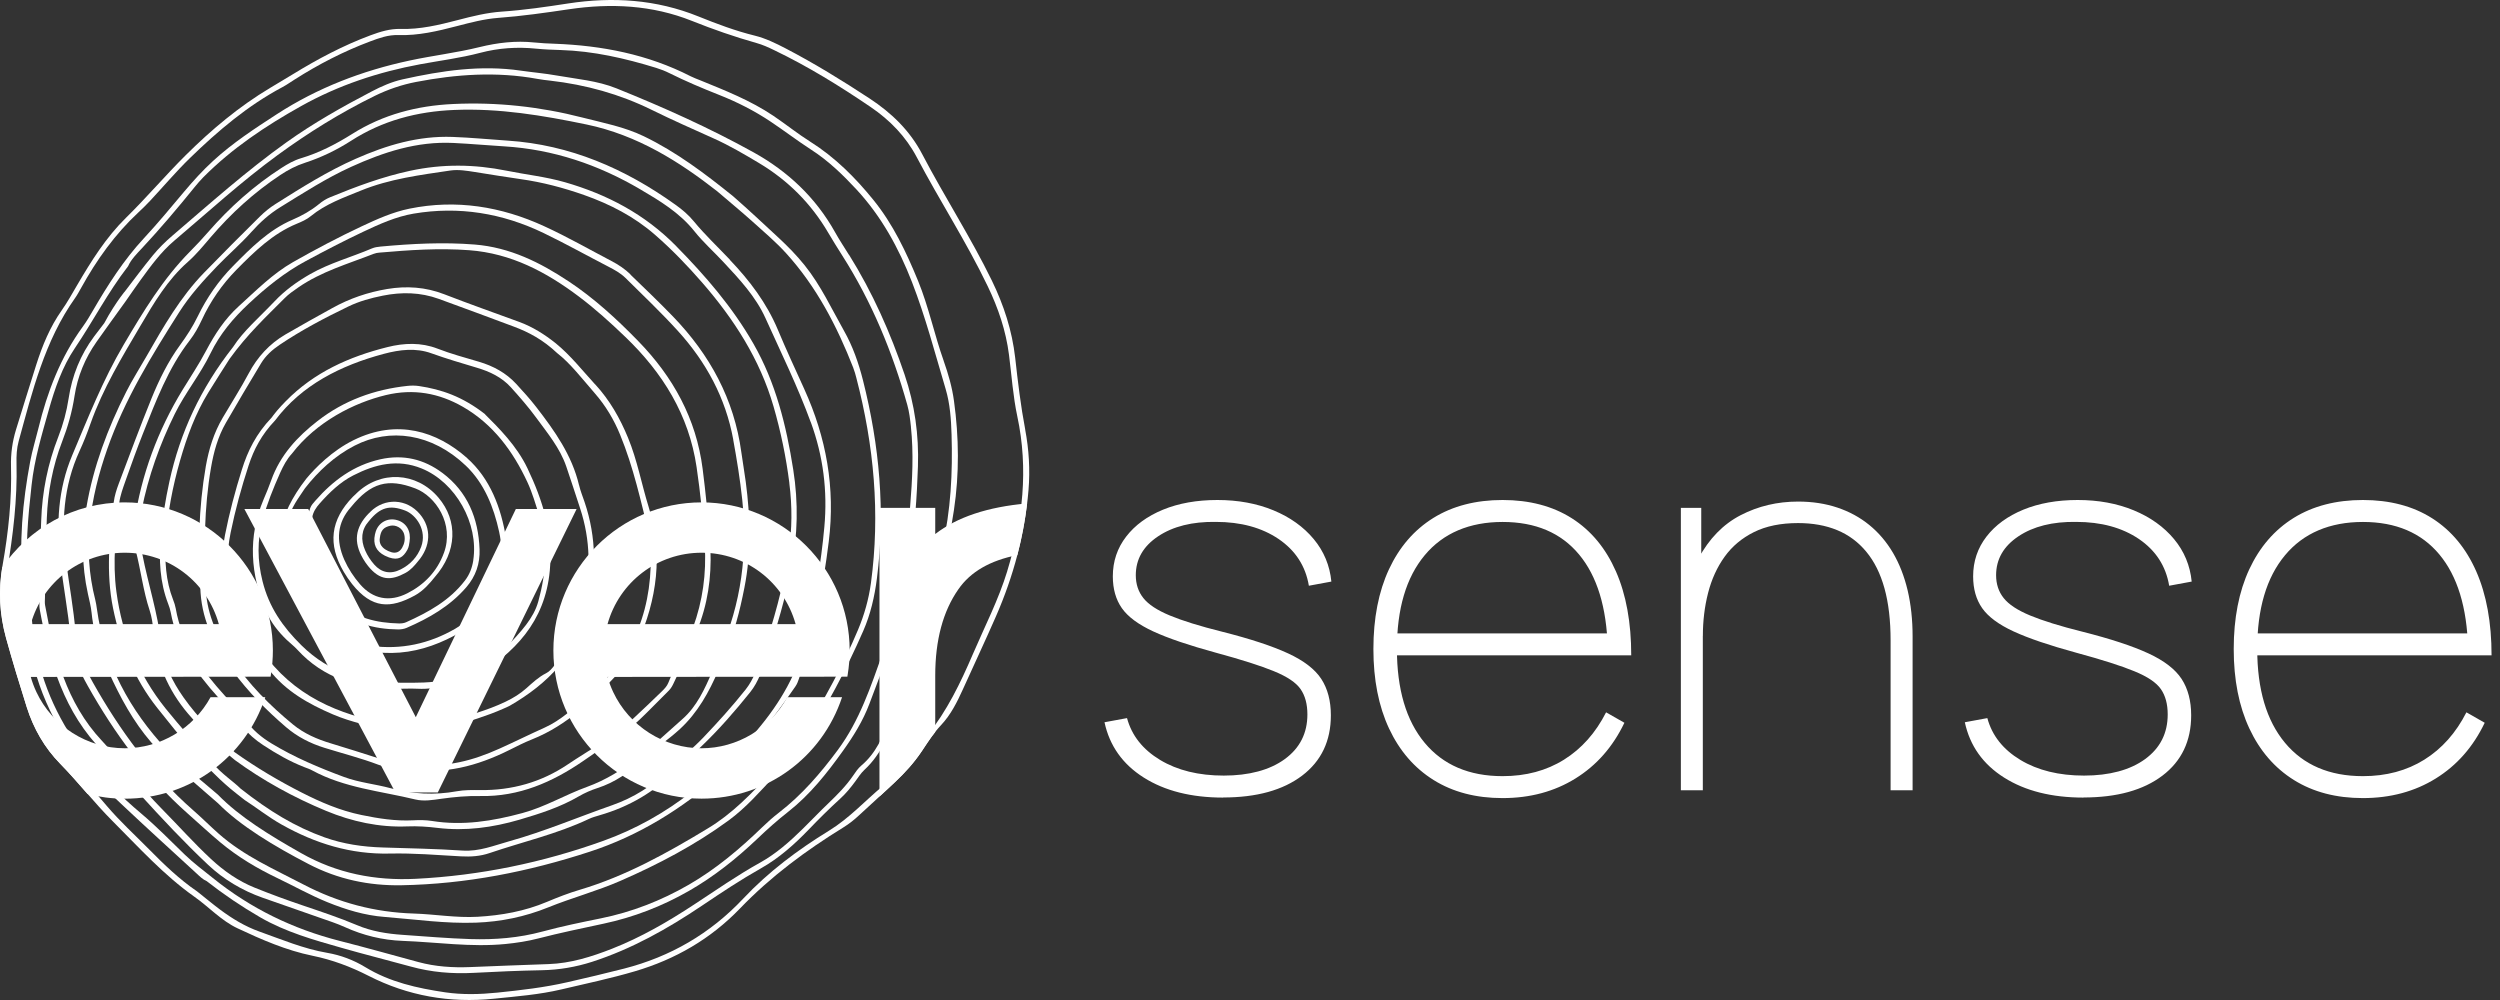 <?xml version="1.0" encoding="UTF-8"?> <svg xmlns="http://www.w3.org/2000/svg" width="170" height="68" viewBox="0 0 170 68" fill="none"><rect x="0" y="0" width="170" height="68" fill="#333333" stroke="none"/><path d="M83.18 54.236C81.012 54.236 79.209 53.781 77.775 52.874C76.341 51.968 75.451 50.713 75.106 49.113L76.637 48.831C76.958 50.016 77.706 50.964 78.885 51.675C80.064 52.385 81.508 52.74 83.215 52.74C84.921 52.74 86.341 52.367 87.365 51.619C88.389 50.871 88.903 49.858 88.903 48.579C88.903 47.879 88.748 47.307 88.441 46.862C88.134 46.417 87.531 46.011 86.634 45.645C85.738 45.276 84.421 44.856 82.677 44.383C80.85 43.884 79.433 43.404 78.419 42.935C77.406 42.467 76.696 41.939 76.285 41.353C75.875 40.767 75.672 40.047 75.672 39.192C75.672 38.171 75.975 37.272 76.579 36.489C77.182 35.706 78.019 35.096 79.085 34.658C80.15 34.221 81.384 34 82.784 34C84.183 34 85.466 34.234 86.597 34.703C87.727 35.172 88.641 35.824 89.334 36.658C90.027 37.492 90.427 38.457 90.533 39.547L89.003 39.83C88.779 38.492 88.093 37.434 86.948 36.654C85.804 35.879 84.38 35.489 82.673 35.489C81.074 35.465 79.767 35.793 78.754 36.468C77.74 37.144 77.234 38.026 77.234 39.116C77.234 39.719 77.406 40.24 77.751 40.671C78.095 41.105 78.692 41.498 79.547 41.853C80.402 42.208 81.584 42.577 83.104 42.956C85.025 43.442 86.521 43.935 87.593 44.432C88.665 44.928 89.42 45.511 89.851 46.173C90.282 46.838 90.499 47.662 90.499 48.644C90.499 50.385 89.847 51.754 88.544 52.743C87.241 53.733 85.448 54.229 83.173 54.229L83.18 54.236Z" fill="white"></path><path d="M102.172 54.27C100.358 54.27 98.797 53.86 97.487 53.043C96.177 52.226 95.167 51.057 94.456 49.541C93.746 48.024 93.391 46.221 93.391 44.135C93.391 42.05 93.743 40.229 94.45 38.712C95.156 37.196 96.163 36.031 97.473 35.217C98.783 34.407 100.351 34 102.175 34C103.999 34 105.584 34.414 106.888 35.245C108.191 36.075 109.19 37.278 109.883 38.854C110.576 40.429 110.924 42.332 110.924 44.563H109.325V44.063C109.252 41.301 108.604 39.181 107.377 37.706C106.15 36.23 104.416 35.493 102.175 35.493C99.934 35.493 98.131 36.248 96.876 37.761C95.618 39.271 94.991 41.398 94.991 44.135C94.991 46.872 95.618 48.999 96.876 50.509C98.131 52.019 99.9 52.778 102.175 52.778C103.764 52.778 105.157 52.405 106.353 51.657C107.549 50.909 108.504 49.837 109.214 48.438L110.459 49.148C109.676 50.785 108.566 52.047 107.132 52.936C105.698 53.826 104.043 54.27 102.172 54.27ZM94.35 44.563V43.07H109.997V44.563H94.35Z" fill="white"></path><path d="M114.299 53.739V34.534H115.685V38.447H115.792V53.739H114.299ZM128.561 53.739V43.57C128.561 42.194 128.423 41.008 128.144 40.005C127.865 39.002 127.454 38.175 126.906 37.516C126.362 36.858 125.7 36.368 124.924 36.048C124.148 35.727 123.262 35.569 122.266 35.569C121.094 35.569 120.094 35.772 119.27 36.182C118.446 36.592 117.781 37.151 117.271 37.861C116.761 38.571 116.388 39.392 116.151 40.316C115.913 41.239 115.795 42.218 115.795 43.249L114.41 43.284C114.41 41.091 114.772 39.323 115.496 37.975C116.22 36.63 117.174 35.648 118.367 35.031C119.56 34.414 120.86 34.107 122.27 34.107C123.242 34.107 124.135 34.245 124.945 34.517C125.755 34.789 126.479 35.182 127.113 35.7C127.747 36.217 128.285 36.847 128.723 37.592C129.161 38.34 129.492 39.188 129.719 40.143C129.943 41.098 130.057 42.143 130.057 43.28V53.736H128.564L128.561 53.739Z" fill="white"></path><path d="M141.682 54.236C139.513 54.236 137.71 53.781 136.276 52.874C134.842 51.968 133.953 50.713 133.608 49.113L135.139 48.831C135.459 50.016 136.207 50.964 137.386 51.675C138.565 52.385 140.01 52.74 141.716 52.74C143.423 52.74 144.843 52.367 145.867 51.619C146.891 50.871 147.404 49.858 147.404 48.579C147.404 47.879 147.249 47.307 146.942 46.862C146.635 46.417 146.032 46.011 145.136 45.645C144.24 45.276 142.923 44.856 141.178 44.383C139.351 43.884 137.934 43.404 136.921 42.935C135.907 42.467 135.197 41.939 134.787 41.353C134.377 40.767 134.173 40.047 134.173 39.192C134.173 38.171 134.477 37.272 135.08 36.489C135.683 35.706 136.521 35.096 137.586 34.658C138.651 34.221 139.886 34 141.285 34C142.685 34 143.967 34.234 145.098 34.703C146.229 35.172 147.142 35.824 147.835 36.658C148.528 37.492 148.928 38.457 149.035 39.547L147.504 39.83C147.28 38.492 146.594 37.434 145.45 36.654C144.305 35.879 142.881 35.489 141.175 35.489C139.575 35.465 138.269 35.793 137.255 36.468C136.242 37.144 135.735 38.026 135.735 39.116C135.735 39.719 135.907 40.24 136.252 40.671C136.597 41.105 137.193 41.498 138.048 41.853C138.903 42.208 140.085 42.577 141.606 42.956C143.526 43.442 145.022 43.935 146.094 44.432C147.166 44.928 147.921 45.511 148.352 46.173C148.783 46.838 149 47.662 149 48.644C149 50.385 148.349 51.754 147.046 52.743C145.743 53.733 143.95 54.229 141.675 54.229L141.682 54.236Z" fill="white"></path><path d="M160.673 54.27C158.86 54.27 157.298 53.86 155.988 53.043C154.678 52.226 153.668 51.057 152.958 49.541C152.248 48.024 151.893 46.221 151.893 44.135C151.893 42.05 152.244 40.229 152.951 38.712C153.658 37.196 154.664 36.031 155.974 35.217C157.284 34.407 158.853 34 160.677 34C162.5 34 164.086 34.414 165.389 35.245C166.692 36.075 167.692 37.278 168.385 38.854C169.078 40.429 169.426 42.332 169.426 44.563H167.826V44.063C167.754 41.301 167.106 39.181 165.879 37.706C164.651 36.23 162.917 35.493 160.677 35.493C158.436 35.493 156.633 36.248 155.378 37.761C154.12 39.271 153.492 41.398 153.492 44.135C153.492 46.872 154.12 48.999 155.378 50.509C156.633 52.019 158.401 52.778 160.677 52.778C162.266 52.778 163.658 52.405 164.855 51.657C166.051 50.909 167.006 49.837 167.716 48.438L168.96 49.148C168.178 50.785 167.068 52.047 165.634 52.936C164.2 53.826 162.545 54.27 160.673 54.27ZM152.848 44.563V43.07H168.495V44.563H152.848Z" fill="white"></path><path d="M64.175 24.551C63.537 22.755 63.154 20.873 62.431 19.105C61.627 17.146 60.731 15.251 59.397 13.603C58.156 12.072 56.777 10.693 55.102 9.638C54.236 9.094 53.433 8.442 52.581 7.87C51.034 6.829 49.31 6.153 47.597 5.453C47.383 5.367 47.162 5.288 46.959 5.184C44.049 3.695 40.933 3.095 37.706 2.974C37.244 2.957 36.782 2.937 36.327 2.888C35.069 2.757 33.849 2.899 32.611 3.202C31.046 3.588 29.436 3.778 27.857 4.116C24.641 4.805 21.604 5.963 18.818 7.77C17.319 8.742 15.826 9.717 14.495 10.938C13.782 11.589 13.137 12.303 12.516 13.041C11.617 14.113 10.727 15.188 9.776 16.212C8.414 17.681 7.335 19.37 6.328 21.104C6.111 21.48 5.891 21.852 5.636 22.204C4.115 24.286 3.216 26.644 2.609 29.136C2.426 29.884 2.195 30.622 2.054 31.377C1.533 34.152 1.275 36.941 1.568 39.775C1.695 41.006 1.74 42.243 1.923 43.474C2.433 46.932 3.936 49.889 6.142 52.523C6.784 53.292 7.511 53.975 8.235 54.657C9.924 56.253 11.648 57.812 13.358 59.387C13.578 59.59 13.789 59.804 14.057 59.918C15.219 60.828 16.429 61.645 17.684 62.372C19.415 63.376 21.328 63.913 23.231 64.454C24.782 64.899 26.351 65.289 27.909 65.72C29.322 66.113 30.753 66.233 32.215 66.154C33.759 66.068 35.307 66.006 36.855 65.975C38.02 65.951 39.147 65.761 40.254 65.406C42.946 64.537 45.387 63.165 47.734 61.586C49.051 60.7 50.372 59.821 51.758 59.039C52.968 58.356 54.016 57.425 54.988 56.415C55.677 55.698 56.384 54.995 57.118 54.326C57.518 53.964 57.849 53.557 58.163 53.13C58.359 52.861 58.542 52.572 58.783 52.347C59.976 51.244 60.524 49.769 61.065 48.29C61.41 47.349 61.731 46.397 62.082 45.456C63.389 41.967 64.316 38.368 64.868 34.683C65.237 32.225 65.213 29.736 64.871 27.265C64.744 26.33 64.485 25.43 64.171 24.544L64.175 24.551ZM64.068 37.234C63.703 38.799 63.272 40.347 62.882 41.905C62.282 44.319 61.238 46.573 60.452 48.917C60.059 50.086 59.556 51.227 58.57 52.058C58.346 52.247 58.173 52.506 58.004 52.754C57.529 53.447 56.946 54.033 56.346 54.609C55.746 55.181 55.174 55.784 54.584 56.364C53.705 57.229 52.778 58.049 51.709 58.646C50.144 59.514 48.679 60.538 47.186 61.517C45.411 62.683 43.584 63.741 41.609 64.517C40.219 65.061 38.809 65.506 37.306 65.558C35.531 65.616 33.752 65.692 31.977 65.761C30.787 65.809 29.608 65.734 28.45 65.42C26.668 64.937 24.892 64.437 23.103 63.982C19.928 63.172 17.039 61.776 14.471 59.701C13.826 59.18 13.154 58.687 12.561 58.111C11.586 57.163 10.634 56.191 9.597 55.316C8.252 54.181 6.994 52.951 5.908 51.558C4.098 49.238 2.847 46.645 2.361 43.698C2.136 42.34 2.095 40.964 1.94 39.603C1.685 37.376 1.906 35.187 2.147 32.99C2.336 31.253 2.836 29.578 3.309 27.906C3.726 26.423 4.236 24.938 5.094 23.669C6.328 21.849 7.335 19.877 8.711 18.101C8.914 17.643 9.293 17.264 9.655 16.878C10.903 15.54 12.085 14.144 13.237 12.72C13.427 12.489 13.62 12.258 13.83 12.048C15.791 10.076 18.077 8.556 20.476 7.215C23.007 5.798 25.727 4.898 28.567 4.371C29.929 4.119 31.308 3.947 32.642 3.595C33.911 3.261 35.166 3.178 36.455 3.309C37.01 3.364 37.572 3.385 38.13 3.402C40.354 3.471 42.502 3.964 44.618 4.615C44.932 4.712 45.242 4.833 45.535 4.981C46.631 5.526 47.755 6.001 48.889 6.449C50.12 6.935 51.299 7.532 52.402 8.27C53.337 8.894 54.233 9.58 55.177 10.19C56.329 10.934 57.304 11.876 58.232 12.875C59.931 14.706 61.114 16.864 62.017 19.187C62.937 21.559 63.582 24.024 64.306 26.461C64.602 27.457 64.675 28.506 64.706 29.547C64.785 32.136 64.661 34.711 64.068 37.241V37.234Z" fill="white"></path><path d="M57.728 17.329C57.411 16.819 57.08 16.319 56.787 15.795C55.464 13.427 53.574 11.655 51.247 10.362C48.238 8.694 45.104 7.291 41.919 6.008C40.619 5.484 39.227 5.377 37.868 5.136C37.058 4.991 36.234 4.922 35.421 4.805C32.701 4.405 30.036 4.805 27.385 5.394C26.644 5.56 25.944 5.867 25.268 6.222C23.276 7.263 21.328 8.359 19.483 9.676C16.753 11.624 14.261 13.854 11.717 16.03C11.241 16.436 10.786 16.888 10.386 17.374C9.724 18.184 9.097 19.025 8.459 19.86L8.438 19.877C8.438 19.877 8.349 19.991 8.211 20.18C8.204 20.191 8.193 20.201 8.187 20.211C7.918 20.584 7.48 21.232 7.09 21.973C6.859 22.273 6.632 22.569 6.404 22.873C5.47 24.124 4.901 25.541 4.667 27.092C4.529 27.992 4.295 28.861 3.964 29.705C3.25 31.529 2.867 33.428 2.802 35.386C2.74 37.196 2.626 39.003 2.681 40.816C2.688 41.016 2.664 41.223 2.698 41.419C3.357 45.025 4.36 48.473 7.035 51.141C7.931 52.034 8.659 53.075 9.51 54.009C11.007 55.653 12.527 57.281 14.144 58.801C15.209 59.804 16.471 60.556 17.856 61.045C19.163 61.507 20.473 61.955 21.779 62.417C22.338 62.614 22.907 62.796 23.448 63.041C24.699 63.61 26.009 63.927 27.368 63.979C29.701 64.065 32.028 64.424 34.373 64.192C35.131 64.117 35.876 64.003 36.61 63.813C38.078 63.434 39.561 63.127 41.043 62.81C43.081 62.376 45.022 61.628 46.845 60.583C48.548 59.608 50.072 58.394 51.496 57.039C52.168 56.398 52.857 55.781 53.592 55.205C55.067 54.05 56.222 52.596 57.311 51.072C58.035 50.062 58.68 49.024 59.121 47.855C59.535 46.759 59.949 45.666 60.359 44.57C61.152 42.457 61.507 40.237 61.865 38.02C62.203 35.935 62.351 33.828 62.42 31.712C62.489 29.578 62.206 27.52 61.517 25.486C60.545 22.617 59.331 19.88 57.732 17.322L57.728 17.329ZM61.941 29.016C62.134 30.826 62.038 32.636 61.889 34.442C61.61 37.824 61.169 41.185 60.028 44.394C59.214 46.687 58.452 49 56.97 50.999C55.788 52.592 54.522 54.061 52.961 55.264C52.568 55.567 52.195 55.898 51.837 56.246C50.306 57.729 48.686 59.094 46.842 60.159C44.966 61.242 42.967 62.021 40.857 62.448C39.53 62.717 38.206 62.989 36.903 63.341C35.29 63.779 33.656 63.91 32.004 63.858C30.456 63.81 28.912 63.675 27.368 63.569C26.313 63.496 25.272 63.331 24.286 62.914C23.069 62.4 21.814 61.986 20.566 61.562C19.473 61.193 18.387 60.793 17.319 60.362C16.205 59.914 15.219 59.221 14.347 58.411C13.182 57.329 12.123 56.133 11.003 55.002C9.552 53.537 8.328 51.865 6.921 50.362C4.508 47.787 3.681 44.519 3.067 41.161C3.036 40.999 3.053 40.826 3.057 40.657C3.095 38.848 3.116 37.034 3.184 35.228C3.253 33.442 3.581 31.694 4.226 30.026C4.615 29.023 4.905 27.999 5.067 26.934C5.274 25.586 5.784 24.358 6.563 23.248C7.211 22.324 7.88 21.411 8.538 20.494C8.883 20.001 9.221 19.505 9.572 19.022C10.258 18.081 10.941 17.14 11.837 16.378C14.164 14.409 16.412 12.348 18.88 10.545C20.976 9.014 23.162 7.659 25.479 6.522C26.375 6.084 27.306 5.763 28.285 5.574C31.025 5.046 33.769 4.857 36.534 5.363C36.827 5.415 37.12 5.453 37.417 5.484C39.826 5.76 42.129 6.394 44.322 7.473C45.714 8.159 47.135 8.787 48.552 9.424C49.61 9.9 50.606 10.486 51.599 11.079C53.568 12.255 55.15 13.827 56.322 15.83C56.625 16.347 56.946 16.857 57.266 17.364C59.276 20.511 60.686 23.934 61.696 27.533C61.831 28.013 61.889 28.519 61.944 29.019L61.941 29.016Z" fill="white"></path><path d="M52.944 16.168C51.923 15.219 50.906 14.268 49.855 13.348C47.945 11.807 45.99 10.331 43.773 9.262C42.453 8.625 41.023 8.356 39.62 7.997C36.724 7.253 33.787 6.932 30.805 7.073C28.364 7.187 26.054 7.784 23.955 9.104C22.858 9.793 21.717 10.386 20.473 10.759C19.997 10.9 19.563 11.148 19.146 11.417C17.267 12.627 15.616 14.099 14.147 15.788C13.754 16.24 13.344 16.678 12.923 17.102C11.082 18.963 9.745 21.177 8.418 23.428C7.001 25.83 5.991 28.402 4.912 30.957C3.939 33.263 3.829 35.635 4.095 38.065C4.288 39.83 4.639 41.575 4.794 43.346C4.898 44.532 5.391 45.611 5.966 46.635C7.79 49.886 9.972 52.847 12.765 55.322C13.509 55.981 14.237 56.657 14.998 57.294C16.184 58.28 17.481 59.049 18.856 59.708C19.987 60.249 21.083 60.866 22.248 61.342C23.51 61.855 24.799 62.248 26.158 62.352C28.226 62.514 30.284 62.817 32.366 62.741C34.059 62.679 35.69 62.345 37.275 61.703C38.895 61.048 40.599 60.593 42.198 59.894C44.77 58.77 47.262 57.463 49.544 55.791C50.727 54.926 51.689 53.816 52.685 52.751C53.026 52.385 53.34 52.003 53.695 51.648C54.047 51.299 54.367 50.906 54.636 50.489C56.194 48.076 57.549 45.542 58.7 42.905C59.194 41.778 59.473 40.571 59.631 39.327C60.214 34.766 59.804 30.291 58.683 25.861C58.387 24.689 57.99 23.552 57.394 22.497C56.542 20.987 55.812 19.404 54.719 18.043C54.178 17.367 53.574 16.753 52.94 16.164L52.944 16.168ZM58.025 25.024C58.111 25.241 58.173 25.468 58.232 25.696C59.428 30.281 59.862 34.921 59.224 39.647C59.073 40.757 58.77 41.816 58.346 42.826C57.325 45.263 56.043 47.573 54.674 49.824C54.346 50.365 53.971 50.875 53.529 51.334C53.136 51.741 52.768 52.168 52.385 52.582C51.096 53.971 49.789 55.333 48.148 56.322C45.37 58.005 42.546 59.577 39.419 60.507C38.661 60.731 37.92 61.021 37.189 61.328C35.679 61.965 34.104 62.248 32.477 62.341C31.018 62.424 29.584 62.166 28.14 62.121C25.492 62.041 23.003 61.383 20.649 60.152C18.66 59.111 16.595 58.215 14.878 56.698C14.281 56.17 13.72 55.605 13.123 55.085C10.317 52.627 8.145 49.662 6.318 46.411C5.725 45.356 5.239 44.243 5.139 43.022C5.005 41.381 4.701 39.768 4.491 38.141C4.16 35.573 4.308 33.056 5.411 30.664C5.691 30.057 5.935 29.433 6.156 28.802C6.997 26.416 8.304 24.272 9.569 22.121C10.476 20.58 11.399 19.018 12.775 17.808C13.344 17.308 13.83 16.709 14.326 16.13C15.719 14.502 17.281 13.082 19.059 11.903C19.587 11.552 20.139 11.262 20.738 11.069C21.841 10.71 22.883 10.207 23.862 9.58C26.006 8.197 28.367 7.58 30.884 7.477C33.935 7.349 36.906 7.846 39.888 8.466C43.363 9.19 46.221 11.014 48.765 13.003C49.675 13.782 50.42 14.396 51.137 15.037C51.926 15.747 52.74 16.436 53.454 17.219C55.515 19.487 56.915 22.173 58.028 25.024H58.025Z" fill="white"></path><path d="M49.634 17.66C48.814 16.795 47.945 15.978 47.179 15.05C46.824 14.616 46.394 14.251 45.928 13.92C42.495 11.462 38.761 9.842 34.521 9.562C33.273 9.48 32.028 9.355 30.777 9.311C28.447 9.225 26.296 9.866 24.182 10.8C22.269 11.645 20.507 12.755 18.746 13.865C18.356 14.109 17.991 14.409 17.663 14.733C16.388 15.992 15.123 17.26 13.875 18.546C12.261 20.208 11.117 22.207 9.972 24.21C9.51 25.02 9.004 25.81 8.583 26.644C7.325 29.13 6.346 31.729 5.877 34.49C5.542 36.448 5.546 38.427 5.98 40.389C6.073 40.813 6.184 41.24 6.228 41.671C6.418 43.577 7.149 45.284 7.997 46.966C8.848 48.652 9.865 50.203 11.248 51.479C12.272 52.423 13.34 53.32 14.83 54.626C16.333 56.15 18.622 57.529 21.004 58.766C22.976 59.79 25.089 60.238 27.302 60.197C31.687 60.118 35.941 59.277 40.106 57.915C43.443 56.825 46.373 55.005 49.02 52.675C51.006 50.927 52.592 48.842 54.091 46.673C54.202 46.514 54.274 46.318 54.336 46.132C55.353 43.105 55.963 39.995 56.356 36.824C56.811 33.177 56.187 29.75 54.688 26.451C54.081 25.113 53.461 23.779 52.895 22.424C52.133 20.604 50.972 19.077 49.634 17.674V17.66ZM55.136 28.712C55.977 31.012 56.281 33.38 56.056 35.831C55.829 38.341 55.395 40.806 54.833 43.26C54.271 45.718 53.075 47.769 51.482 49.652C50.161 51.21 48.655 52.558 47.069 53.812C45.239 55.26 43.201 56.395 41.026 57.177C36.906 58.656 32.656 59.539 28.274 59.759C25.506 59.897 22.9 59.39 20.473 58.011C18.37 56.819 16.305 55.564 14.809 54.03C13.499 52.889 12.334 52.037 11.362 50.999C8.828 48.297 7.101 45.146 6.587 41.388C6.559 41.188 6.528 40.988 6.48 40.795C5.58 37.279 6.122 33.883 7.294 30.533C8.462 27.185 10.3 24.203 12.175 21.245C12.906 20.091 13.823 19.081 14.771 18.095C15.533 17.305 16.364 16.591 17.095 15.774C17.677 15.123 18.315 14.547 19.049 14.096C20.625 13.123 22.179 12.12 23.872 11.348C26.096 10.338 28.354 9.6 30.832 9.721C31.984 9.776 33.132 9.883 34.283 9.952C37.61 10.155 40.674 11.19 43.539 12.875C44.877 13.661 46.207 14.461 47.214 15.719C47.814 16.471 48.538 17.116 49.193 17.819C50.282 18.987 51.385 20.16 52.054 21.638C53.112 23.983 54.247 26.292 55.133 28.716L55.136 28.712Z" fill="white"></path><path d="M45.983 16.736C43.843 14.561 41.285 13.22 38.42 12.393C37.117 12.017 35.769 11.876 34.445 11.607C32.249 11.165 30.098 11.138 27.885 11.614C25.996 12.02 24.22 12.686 22.448 13.413C22.176 13.523 21.917 13.689 21.69 13.878C21.145 14.323 20.538 14.664 19.901 14.937C18.277 15.633 17.06 16.86 15.847 18.091C14.861 19.091 14.068 20.235 13.447 21.511C13.113 22.2 12.696 22.845 12.241 23.469C11.431 24.579 10.824 25.813 10.307 27.082C9.528 29.002 8.807 30.946 8.076 32.887C7.925 33.291 7.787 33.718 7.735 34.145C7.442 36.545 7.197 38.951 7.687 41.354C8.197 43.85 9.121 46.17 10.713 48.162C12.248 50.086 13.775 52.023 15.66 53.623C15.94 53.857 16.229 54.078 16.633 54.399C17.398 54.885 18.225 55.55 19.153 56.071C21.445 57.36 23.855 58.105 26.509 58.042C28.119 58.005 29.736 58.142 31.346 58.232C32.015 58.27 32.663 58.225 33.294 58.008C35.541 57.243 37.865 56.719 40.03 55.695C40.268 55.581 40.526 55.512 40.778 55.436C42.784 54.857 44.532 53.844 46.001 52.323C46.531 51.775 47.124 51.296 47.676 50.769C48.879 49.621 49.972 48.366 51.013 47.069C51.575 46.37 51.861 45.477 52.154 44.629C52.826 42.667 53.402 40.675 53.809 38.63C54.25 36.397 54.295 34.176 53.94 31.932C53.468 28.933 52.75 26.017 51.23 23.366C49.81 20.887 47.972 18.76 45.98 16.736H45.983ZM53.674 32.856C53.874 34.428 53.871 35.997 53.623 37.565C53.25 39.923 52.619 42.212 51.844 44.46C51.551 45.311 51.254 46.194 50.696 46.897C49.806 48.014 48.848 49.079 47.865 50.11C47.111 50.903 46.256 51.593 45.473 52.358C44.36 53.444 43.077 54.247 41.629 54.754C39.295 55.571 37.017 56.539 34.631 57.205C33.59 57.494 32.587 57.915 31.456 57.839C29.65 57.718 27.836 57.687 26.027 57.629C24.668 57.587 23.348 57.398 22.055 56.936C20.076 56.226 18.301 55.157 16.346 53.613C15.926 53.182 15.085 52.637 14.43 51.872C13.368 50.638 12.268 49.434 11.251 48.166C9.4 45.853 8.311 43.184 7.914 40.227C7.645 38.213 7.873 36.21 8.107 34.214C8.169 33.69 8.366 33.177 8.542 32.673C8.921 31.601 9.304 30.529 9.724 29.474C10.603 27.271 11.434 25.044 12.903 23.142C13.227 22.724 13.492 22.249 13.716 21.766C14.312 20.477 15.102 19.336 16.091 18.332C17.308 17.098 18.542 15.895 20.17 15.219C20.504 15.082 20.852 14.93 21.128 14.702C22.148 13.865 23.365 13.441 24.555 12.954C26.502 12.162 28.564 11.9 30.615 11.596C31.174 11.514 31.732 11.61 32.287 11.696C33.328 11.862 34.369 12.034 35.41 12.182C36.886 12.389 38.313 12.768 39.719 13.261C41.478 13.882 43.129 14.733 44.535 15.961C45.68 16.957 46.749 18.067 47.748 19.215C49.903 21.694 51.671 24.424 52.602 27.644C53.095 29.354 53.454 31.088 53.678 32.856H53.674Z" fill="white"></path><path d="M42.877 18.663C42.495 18.291 42.053 17.995 41.581 17.75C40.057 16.953 38.561 16.095 37.003 15.382C34.08 14.04 31.022 13.541 27.843 14.189C26.709 14.42 25.644 14.899 24.599 15.388C23.014 16.133 21.466 16.95 19.939 17.815C18.539 18.612 17.425 19.749 16.243 20.818C15.285 21.683 14.605 22.731 14.009 23.858C13.527 24.776 12.947 25.634 12.413 26.513C10.727 29.278 9.617 32.273 9.131 35.5C9.035 36.135 9.062 36.783 9.221 37.4C9.576 38.761 9.731 40.168 10.176 41.509C10.32 41.95 10.389 42.426 10.431 42.888C10.617 45.032 11.413 46.911 12.789 48.531C13.737 49.648 14.747 50.703 15.974 51.685C17.849 53.058 19.966 54.226 22.193 55.147C23.931 55.864 25.782 56.274 27.692 56.195C28.385 56.167 29.067 56.212 29.757 56.298C31.646 56.526 33.494 56.274 35.321 55.74C36.717 55.329 38.089 54.892 39.361 54.15C39.757 53.919 40.192 53.73 40.626 53.589C41.819 53.206 42.808 52.506 43.715 51.658C44.515 50.91 45.435 50.313 46.242 49.569C47.445 48.455 48.21 47.073 48.845 45.591C48.989 45.253 49.076 44.887 49.231 44.556C49.927 43.095 50.306 41.55 50.62 39.961C51.096 37.555 51.027 35.162 50.71 32.756C50.623 32.091 50.503 31.432 50.413 30.767C49.924 27.137 48.262 24.114 45.773 21.532C44.828 20.552 43.843 19.615 42.867 18.67L42.877 18.663ZM49.858 29.898C50.106 31.25 50.327 32.608 50.472 33.973C50.851 37.572 50.417 41.061 48.927 44.381C48.738 44.808 48.603 45.26 48.421 45.691C47.917 46.863 47.376 48.042 46.418 48.886C44.415 50.655 42.515 52.568 39.913 53.509C38.434 54.044 37.072 54.871 35.524 55.288C33.494 55.836 31.473 56.164 29.377 55.826C28.957 55.76 28.523 55.757 28.099 55.781C26.902 55.843 25.744 55.66 24.575 55.419C23.138 55.123 21.817 54.557 20.518 53.895C18.956 53.099 17.45 52.213 15.947 51.144C14.73 50.045 13.485 48.852 12.482 47.428C11.703 46.325 11.113 45.108 10.962 43.757C10.727 41.681 10.072 39.706 9.676 37.672C9.479 36.669 9.435 35.69 9.631 34.683C10.083 32.401 10.855 30.236 11.879 28.157C12.589 26.713 13.616 25.468 14.316 24.024C14.954 22.71 15.864 21.631 16.919 20.646C18.111 19.532 19.363 18.522 20.804 17.746C22.086 17.057 23.372 16.385 24.689 15.764C25.792 15.244 26.916 14.733 28.126 14.527C31.208 14.006 34.162 14.495 36.972 15.85C38.458 16.567 39.902 17.374 41.371 18.133C41.784 18.346 42.195 18.57 42.526 18.894C43.729 20.084 44.956 21.249 46.094 22.5C48.01 24.607 49.341 27.051 49.862 29.895L49.858 29.898Z" fill="white"></path><path d="M38.661 19.129C36.724 17.843 34.676 16.823 32.283 16.629C30.136 16.457 28.009 16.571 25.875 16.767C25.678 16.785 25.475 16.816 25.296 16.891C23.9 17.488 22.424 17.881 21.093 18.639C20.201 19.149 19.38 19.739 18.66 20.501C17.656 21.563 16.54 22.514 15.85 23.593C13.637 26.413 12.248 29.409 11.52 32.742C11.248 33.99 11.044 35.238 10.931 36.51C10.796 38.062 10.869 39.592 11.437 41.064C11.51 41.25 11.572 41.443 11.61 41.64C12.027 43.946 13.33 45.742 14.833 47.418C15.409 48.062 16.005 48.683 16.509 49.393C16.881 49.917 17.37 50.32 17.894 50.665C18.78 51.248 19.697 51.775 20.683 52.161C20.866 52.234 21.059 52.292 21.231 52.389C23.424 53.582 25.885 53.792 28.243 54.364C28.829 54.505 29.429 54.399 30.012 54.316C30.894 54.192 31.784 54.112 32.67 54.13C35.29 54.181 37.551 53.196 39.668 51.741C40.212 51.365 40.754 50.979 41.319 50.638C42.929 49.669 44.156 48.259 45.48 46.959C45.618 46.825 45.721 46.642 45.804 46.463C46.456 45.074 47.131 43.695 47.638 42.236C48.265 40.43 48.421 38.572 48.269 36.683C48.141 35.08 47.983 33.477 47.779 31.881C47.342 28.457 45.763 25.62 43.398 23.193C41.936 21.69 40.392 20.273 38.654 19.122L38.661 19.129ZM47.924 37.069C48.041 38.999 47.786 40.871 47.117 42.695C46.645 43.984 45.945 45.167 45.442 46.439C45.359 46.649 45.19 46.832 45.025 46.994C44.36 47.642 43.687 48.279 43.005 48.914C41.681 50.141 40.095 50.979 38.616 51.975C36.806 53.196 34.803 53.754 32.635 53.726C32.111 53.719 31.573 53.713 31.06 53.806C29.539 54.085 28.054 54.002 26.564 53.599C25.516 53.316 24.41 53.213 23.4 52.837C21.704 52.209 20.025 51.503 18.463 50.555C17.78 50.141 17.17 49.638 16.701 48.966C16.281 48.366 15.771 47.842 15.281 47.3C13.73 45.584 12.358 43.753 11.948 41.368C11.913 41.171 11.848 40.978 11.775 40.792C11.262 39.485 11.193 38.117 11.275 36.734C11.386 34.887 11.741 33.08 12.248 31.308C12.71 29.698 13.285 28.126 14.164 26.696C14.688 25.844 15.229 25.006 15.609 24.407C16.812 22.735 18.101 21.535 19.339 20.291C19.621 20.004 19.945 19.78 20.273 19.553C21.845 18.463 23.665 17.943 25.413 17.26C25.534 17.212 25.668 17.188 25.799 17.178C27.833 17.002 29.86 16.86 31.911 17.015C34.755 17.229 37.137 18.491 39.364 20.166C40.478 21.004 41.509 21.938 42.515 22.904C45.056 25.341 46.845 28.202 47.369 31.767C47.628 33.525 47.81 35.29 47.917 37.065L47.924 37.069Z" fill="white"></path><path d="M40.464 26.134C39.589 25.179 38.789 24.155 37.779 23.334C37.024 22.735 36.217 22.224 35.307 21.89C33.604 21.266 31.894 20.663 30.205 20.008C28.933 19.515 27.643 19.432 26.323 19.653C25.013 19.873 23.769 20.297 22.603 20.945C21.535 21.538 20.463 22.128 19.408 22.745C18.329 23.376 17.512 24.265 16.912 25.389C16.364 26.42 15.733 27.402 15.143 28.409C14.543 29.429 14.199 30.546 13.995 31.708C13.499 34.562 13.444 37.444 13.64 40.323C13.778 42.316 14.671 44.053 15.833 45.629C16.881 47.052 18.122 48.307 19.459 49.452C20.218 50.103 21.107 50.555 22.062 50.851C23.289 51.234 24.534 51.548 25.741 52.006C26.368 52.244 27.044 52.175 27.688 52.285C30.17 52.706 32.456 52.092 34.659 50.989C35.162 50.737 35.662 50.482 36.182 50.276C38.582 49.321 40.378 47.549 42.112 45.708C42.633 45.156 43.019 44.481 43.336 43.77C44.68 40.768 45.108 37.686 44.111 34.483C43.625 32.918 43.336 31.298 42.708 29.774C42.157 28.433 41.457 27.206 40.471 26.134H40.464ZM44.153 36.41C44.201 36.603 44.211 36.807 44.225 37.007C44.473 41.192 43.194 44.725 39.923 47.394C39.002 48.145 38.141 48.983 37.034 49.479C36.01 49.938 35.004 50.441 33.98 50.9C32.177 51.71 30.325 52.237 28.323 51.923C27.902 51.858 27.468 51.854 27.044 51.82C26.616 51.785 26.199 51.713 25.785 51.579C24.689 51.224 23.586 50.882 22.483 50.544C21.559 50.265 20.68 49.886 19.928 49.269C18.36 47.98 16.922 46.545 15.795 44.843C14.85 43.419 14.088 41.867 13.999 40.113C13.861 37.331 13.875 34.549 14.35 31.791C14.533 30.726 14.819 29.695 15.357 28.757C16.136 27.399 16.943 26.055 17.75 24.71C18.063 24.189 18.508 23.79 19.008 23.452C20.494 22.452 22.073 21.621 23.679 20.846C24.424 20.484 25.223 20.266 26.034 20.104C27.319 19.846 28.591 19.873 29.832 20.322C31.539 20.939 33.235 21.576 34.934 22.207C35.962 22.59 36.92 23.1 37.886 24.01C38.775 24.696 39.589 25.758 40.461 26.761C41.185 27.592 41.75 28.537 42.17 29.567C43.077 31.774 43.584 34.097 44.153 36.403V36.41Z" fill="white"></path><path d="M39.375 32.994C38.892 30.946 37.713 29.295 36.469 27.685C36.041 27.134 35.572 26.613 35.1 26.103C34.407 25.351 33.535 24.886 32.573 24.6C31.625 24.32 30.674 24.065 29.75 23.707C28.636 23.276 27.481 23.317 26.344 23.603C23.748 24.252 21.359 25.317 19.435 27.278C19.225 27.492 19.022 27.709 18.828 27.937C18.656 28.14 18.501 28.357 18.474 28.392C17.408 29.512 16.846 30.664 16.45 31.929C15.988 33.401 15.595 34.88 15.298 36.393C14.719 39.358 15.467 41.961 17.291 44.288C17.619 44.705 17.967 45.108 18.291 45.532C19.428 47.004 20.987 47.869 22.631 48.576C23.903 49.121 25.261 49.39 26.613 49.703C28.074 50.048 29.405 49.827 30.77 49.397C31.932 49.028 33.104 48.693 34.224 48.193C34.376 48.124 34.531 48.066 34.672 47.986C37.251 46.497 39.213 44.508 39.961 41.461C40.568 38.989 40.571 36.555 39.751 34.139C39.623 33.759 39.468 33.383 39.378 32.994H39.375ZM39.664 41.109C39.306 42.633 38.665 44.012 37.706 45.239C37.541 45.449 37.382 45.656 37.134 45.78C36.627 46.035 36.214 46.425 35.793 46.801C35.369 47.18 34.893 47.469 34.383 47.714C33.094 48.335 31.718 48.679 30.367 49.107C29.253 49.462 28.143 49.731 26.985 49.293C26.837 49.238 26.657 49.262 26.495 49.231C23.017 48.614 19.921 47.307 17.798 44.243C17.722 44.132 17.622 44.043 17.539 43.939C15.771 41.647 15.095 39.096 15.685 36.207C16.002 34.663 16.415 33.149 16.905 31.653C17.263 30.557 17.78 29.56 18.704 28.592C20.504 26.192 23.148 24.848 26.116 24.058C27.181 23.776 28.271 23.641 29.333 24.024C30.36 24.393 31.401 24.7 32.442 25.01C33.3 25.265 34.117 25.648 34.738 26.334C35.338 26.999 35.931 27.678 36.462 28.402C37.224 29.447 38.068 30.45 38.502 31.708C38.827 32.656 39.133 33.614 39.447 34.566C40.161 36.724 40.185 38.906 39.661 41.109H39.664Z" fill="white"></path><path d="M32.99 28.168C31.439 26.958 30.012 26.479 28.491 26.251C28.233 26.213 27.964 26.213 27.702 26.241C25.458 26.482 23.389 27.23 21.597 28.626C20.225 29.691 19.046 30.953 18.442 32.663C18.287 33.104 18.105 33.535 17.922 33.966C16.836 36.531 17.026 39.068 18.098 41.578C18.418 42.322 18.915 42.95 19.49 43.505C19.728 43.736 20.001 43.936 20.221 44.181C22.007 46.135 24.296 46.787 26.82 46.835C27.347 46.846 27.874 46.807 28.402 46.835C29.715 46.901 30.939 46.501 32.163 46.104C32.194 46.094 32.225 46.084 32.252 46.066C34.993 44.405 37.058 42.288 37.386 38.81C37.623 36.286 36.906 34.018 35.865 31.839C35.128 30.295 33.9 29.088 32.98 28.171L32.99 28.168ZM36.603 40.899C36.444 41.481 36.138 42.005 35.772 42.488C35.348 43.047 34.862 43.543 34.39 44.056C32.877 45.711 30.946 46.318 28.805 46.411C28.281 46.435 27.754 46.428 27.226 46.425C24.679 46.414 22.417 45.77 20.497 43.881C19.218 42.622 18.291 41.281 17.853 39.527C17.501 38.12 17.481 36.752 17.856 35.362C18.153 34.259 18.58 33.211 19.042 32.17C19.263 31.677 19.511 31.212 19.849 30.85C21.517 28.674 24.079 27.385 26.24 26.865C28.123 26.413 29.857 26.734 31.473 27.661C33.514 28.833 34.879 30.667 35.865 32.791C36.203 33.515 36.42 34.297 36.669 35.059C37.303 37.01 37.137 38.958 36.606 40.892L36.603 40.899Z" fill="white"></path><path d="M31.759 31.143C29.715 29.333 27.019 28.464 24.051 29.926C22.576 30.653 21.438 31.818 20.835 32.542C18.835 35.114 18.546 37.286 19.49 39.692C20.732 42.843 22.883 44.443 26.637 44.401C28.143 44.384 29.55 43.936 30.884 43.229C31.239 43.04 31.553 42.795 31.825 42.509C32.894 41.374 34.017 40.278 34.314 38.623C34.435 37.958 34.521 37.293 34.414 36.627C34.08 34.525 33.328 32.539 31.756 31.146L31.759 31.143ZM32.766 40.937C32.501 41.233 32.246 41.543 32.004 41.861C31.715 42.24 31.349 42.529 30.949 42.757C29.177 43.781 27.271 44.191 25.244 43.922C22.748 43.591 20.994 42.254 20.025 39.871C19.901 39.561 19.77 39.251 19.663 38.937C19.097 37.293 19.197 35.707 20.083 34.197C20.27 33.88 20.487 33.587 20.735 33.208C21.635 32.053 22.752 31.001 24.117 30.302C26.502 29.074 29.36 29.46 31.673 31.663C32.928 32.859 33.573 34.476 33.942 36.166C34.324 37.927 34.007 39.561 32.77 40.937H32.766Z" fill="white"></path><path d="M30.074 32.153C28.822 31.219 27.419 30.888 25.875 31.229C24.062 31.632 22.648 32.67 21.442 34.049C21.311 34.197 21.166 34.356 21.1 34.538C20.538 36.083 20.201 38.637 21.621 40.254C21.924 40.602 22.283 40.899 22.548 41.154C23.893 42.378 25.42 42.781 27.075 42.802C27.268 42.802 27.474 42.771 27.65 42.695C29.171 42.036 30.591 41.226 31.708 39.934C32.356 39.182 32.645 38.32 32.611 37.355C32.532 35.245 31.791 33.435 30.077 32.153H30.074ZM32.184 38.106C32.104 38.613 31.932 39.065 31.618 39.475C30.57 40.844 29.126 41.63 27.616 42.312C27.471 42.378 27.295 42.398 27.133 42.395C25.62 42.357 24.196 42.04 22.979 40.947C20.618 39.103 20.866 37.482 21.231 35.187C21.29 34.811 21.5 34.504 21.745 34.228C22.41 33.48 23.131 32.784 24.02 32.329C25.503 31.57 27.033 31.188 28.671 31.856C30.984 32.797 32.566 35.597 32.18 38.106H32.184Z" fill="white"></path><path d="M27.03 35.376C26.351 35.166 25.682 35.555 25.52 36.255C25.513 36.286 25.503 36.314 25.496 36.345C25.354 37.014 25.572 37.482 26.171 37.786C26.261 37.831 26.358 37.872 26.454 37.907C27.081 38.12 27.412 37.907 27.699 37.389C27.799 37.207 27.83 36.996 27.85 36.834C27.964 36.124 27.64 35.562 27.033 35.376H27.03ZM27.34 37.255C27.171 37.541 26.916 37.641 26.616 37.551C26.464 37.507 26.323 37.441 26.189 37.355C25.906 37.165 25.771 36.907 25.83 36.576C25.892 36.062 26.089 35.848 26.554 35.748C26.895 35.676 27.395 35.89 27.495 36.379C27.561 36.69 27.495 36.986 27.34 37.255Z" fill="white"></path><path d="M25.189 34.804C25.148 34.845 25.099 34.883 25.058 34.928C24.144 35.873 24.024 36.865 24.689 37.993C24.789 38.165 24.903 38.331 25.027 38.486C25.837 39.496 26.588 39.499 27.585 38.951C27.936 38.758 28.198 38.448 28.398 38.2C29.312 37.158 29.35 35.904 28.55 34.959C27.657 33.901 26.168 33.832 25.185 34.8L25.189 34.804ZM28.64 37.182C28.381 37.882 27.895 38.392 27.247 38.72C26.558 39.072 25.927 38.941 25.441 38.382C25.196 38.099 24.989 37.789 24.837 37.441C24.51 36.703 24.565 36.017 25.089 35.431C25.851 34.49 26.506 34.321 27.55 34.718C28.316 35.011 29.047 36.076 28.64 37.182Z" fill="white"></path><path d="M24.21 33.58C24.137 33.649 24.062 33.715 23.993 33.783C22.469 35.359 22.269 37.01 23.379 38.892C23.548 39.178 23.738 39.458 23.944 39.716C25.292 41.399 26.544 41.402 28.209 40.492C28.795 40.171 29.233 39.654 29.564 39.241C31.084 37.507 31.149 35.414 29.815 33.839C28.326 32.077 25.844 31.96 24.21 33.577V33.58ZM30.184 37.603C29.726 38.851 28.857 39.754 27.705 40.34C26.478 40.964 25.354 40.733 24.489 39.737C24.055 39.237 23.686 38.679 23.413 38.065C22.831 36.748 22.927 35.531 23.865 34.483C25.223 32.808 26.389 32.505 28.247 33.215C29.612 33.735 30.912 35.631 30.184 37.606V37.603Z" fill="white"></path><path d="M35.076 34.614L28.274 48.769L20.959 34.614H16.619L26.885 53.888H29.77L39.209 34.614H35.076Z" fill="white"></path><path d="M63.596 36.313V34.534H59.804V54.16L60.1 53.888C60.355 53.653 60.61 53.422 60.858 53.185C61.534 52.547 62.158 51.864 62.682 51.078C62.975 50.637 63.265 50.189 63.596 49.772V45.949C63.596 43.525 64.123 41.564 65.175 40.064C65.992 38.885 67.326 38.113 69.177 37.747C69.477 36.596 69.701 35.424 69.842 34.234C67.167 34.469 65.082 35.162 63.592 36.317L63.596 36.313Z" fill="white"></path><path d="M47.707 50.882C45.145 50.882 42.788 49.379 41.695 47.055C41.54 46.724 41.412 46.383 41.312 46.031L57.621 46.014L57.646 45.855C57.732 45.318 57.777 44.773 57.777 44.235C57.777 38.682 53.257 34.162 47.703 34.162C42.15 34.162 37.63 38.682 37.63 44.235C37.63 49.789 42.15 54.308 47.703 54.308C52.082 54.308 55.887 51.544 57.26 47.41H53.533C52.375 49.53 50.13 50.882 47.703 50.882H47.707ZM47.707 37.585C50.706 37.585 53.302 39.568 54.102 42.439H41.312C42.112 39.571 44.708 37.585 47.707 37.585Z" fill="white"></path><path d="M18.042 47.41H14.316C13.158 49.53 10.913 50.882 8.486 50.882C5.925 50.882 3.567 49.379 2.474 47.055C2.319 46.724 2.192 46.383 2.092 46.031L18.401 46.014L18.425 45.855C18.511 45.318 18.556 44.773 18.556 44.235C18.556 38.682 14.037 34.162 8.483 34.162C5.018 34.162 1.961 35.92 0.147 38.589C-0.111 40.209 -0.032 41.781 0.406 43.373C0.844 44.956 1.323 46.524 1.816 48.086C2.278 49.544 3.029 50.854 4.088 51.933C4.736 52.595 5.342 53.295 5.953 53.991C6.763 54.202 7.611 54.312 8.483 54.312C12.861 54.312 16.667 51.547 18.039 47.414L18.042 47.41ZM8.486 37.585C11.486 37.585 14.081 39.568 14.881 42.439H2.092C2.891 39.571 5.487 37.585 8.486 37.585Z" fill="white"></path><path d="M69.715 29.209C69.408 27.592 69.215 25.962 69.033 24.331C68.822 22.48 68.264 20.763 67.447 19.081C66.009 16.133 64.231 13.389 62.714 10.49C61.879 8.89 60.635 7.684 59.128 6.694C57.27 5.474 55.388 4.316 53.423 3.292C52.747 2.94 52.061 2.606 51.324 2.423C50.007 2.099 48.742 1.623 47.487 1.116C44.622 -0.042 41.657 -0.228 38.644 0.234C37.145 0.465 35.645 0.686 34.132 0.789C33.108 0.858 32.115 1.106 31.126 1.365C29.847 1.699 28.571 2.006 27.234 1.968C26.537 1.947 25.865 2.151 25.21 2.395C23.345 3.088 21.597 4.016 19.901 5.057C19.394 5.367 18.881 5.67 18.37 5.977C16.257 7.239 14.378 8.818 12.631 10.552C11.241 11.931 9.969 13.434 8.573 14.803C7.201 16.15 6.205 17.753 5.243 19.394C4.905 19.97 4.581 20.556 4.198 21.101C3.399 22.235 2.881 23.497 2.464 24.807C1.999 26.272 1.544 27.744 1.089 29.216C0.841 30.023 0.727 30.857 0.748 31.698C0.81 33.956 0.572 36.186 0.182 38.4C-0.114 40.085 -0.042 41.719 0.413 43.371C0.851 44.953 1.33 46.522 1.823 48.083C2.285 49.541 3.037 50.851 4.095 51.93C5.329 53.189 6.408 54.588 7.653 55.833C9.435 57.618 11.131 59.497 13.196 60.962C14.199 61.662 15.037 62.603 16.157 63.127C17.802 63.9 19.47 64.627 21.256 64.992C22.59 65.265 23.841 65.734 25.058 66.354C27.744 67.726 30.591 68.219 33.587 67.912C35.128 67.754 36.669 67.637 38.182 67.278C39.851 66.885 41.526 66.533 43.174 66.047C45.918 65.237 48.321 63.855 50.327 61.769C52.413 59.601 54.805 57.832 57.35 56.264C57.746 56.019 58.105 55.733 58.446 55.412C59.246 54.664 60.066 53.94 60.859 53.185C61.535 52.547 62.159 51.865 62.683 51.079C63.086 50.472 63.479 49.852 63.986 49.314C64.654 48.607 65.082 47.745 65.482 46.863C66.223 45.218 66.992 43.588 67.716 41.933C68.919 39.186 69.691 36.317 69.939 33.315C70.053 31.939 69.967 30.564 69.712 29.209H69.715ZM68.498 38.824C67.898 40.789 66.964 42.595 66.161 44.467C65.316 46.435 64.403 48.335 63.048 50.021C62.09 51.213 61.221 52.454 60.032 53.447C58.815 54.464 57.743 55.647 56.37 56.488C54.254 57.788 52.261 59.277 50.541 61.104C48.29 63.496 45.58 65.058 42.44 65.865C41.164 66.192 39.878 66.496 38.596 66.788C37.021 67.15 35.421 67.333 33.811 67.499C32.618 67.619 31.45 67.65 30.271 67.478C28.371 67.195 26.517 66.788 24.838 65.765C24.045 65.282 23.159 64.948 22.252 64.793C20.642 64.517 19.156 63.886 17.636 63.345C16.657 62.996 15.788 62.465 14.964 61.852C14.434 61.456 13.927 61.028 13.406 60.618C12.196 59.794 11.145 58.777 10.121 57.739C9.166 56.774 8.163 55.857 7.277 54.819C6.477 53.885 5.681 52.944 4.809 52.086C3.574 50.865 2.682 49.448 2.144 47.797C1.606 46.142 1.099 44.477 0.668 42.788C0.33 41.468 0.262 40.151 0.486 38.803C0.885 36.386 1.185 33.963 1.123 31.501C1.11 31.002 1.137 30.481 1.268 30.005C2.199 26.62 3.03 23.19 5.105 20.267C5.26 20.049 5.384 19.811 5.515 19.581C6.57 17.671 7.825 15.916 9.421 14.434C9.687 14.185 9.949 13.93 10.197 13.665C11.103 12.696 11.962 11.676 12.913 10.752C14.82 8.897 16.84 7.184 19.198 5.929C19.487 5.774 19.76 5.581 20.039 5.405C21.663 4.371 23.362 3.495 25.162 2.819C25.782 2.585 26.413 2.361 27.078 2.385C28.451 2.43 29.761 2.116 31.07 1.775C31.998 1.534 32.922 1.289 33.88 1.216C35.49 1.096 37.086 0.868 38.686 0.63C41.526 0.21 44.336 0.337 47.049 1.42C48.49 1.996 49.952 2.506 51.444 2.926C51.855 3.04 52.251 3.219 52.634 3.406C54.933 4.509 57.094 5.843 59.208 7.28C60.528 8.18 61.6 9.287 62.341 10.693C63.893 13.648 65.716 16.443 67.164 19.463C67.885 20.963 68.402 22.487 68.612 24.131C68.791 25.527 68.884 26.941 69.177 28.313C69.943 31.894 69.55 35.369 68.495 38.824H68.498Z" fill="white"></path></svg> 